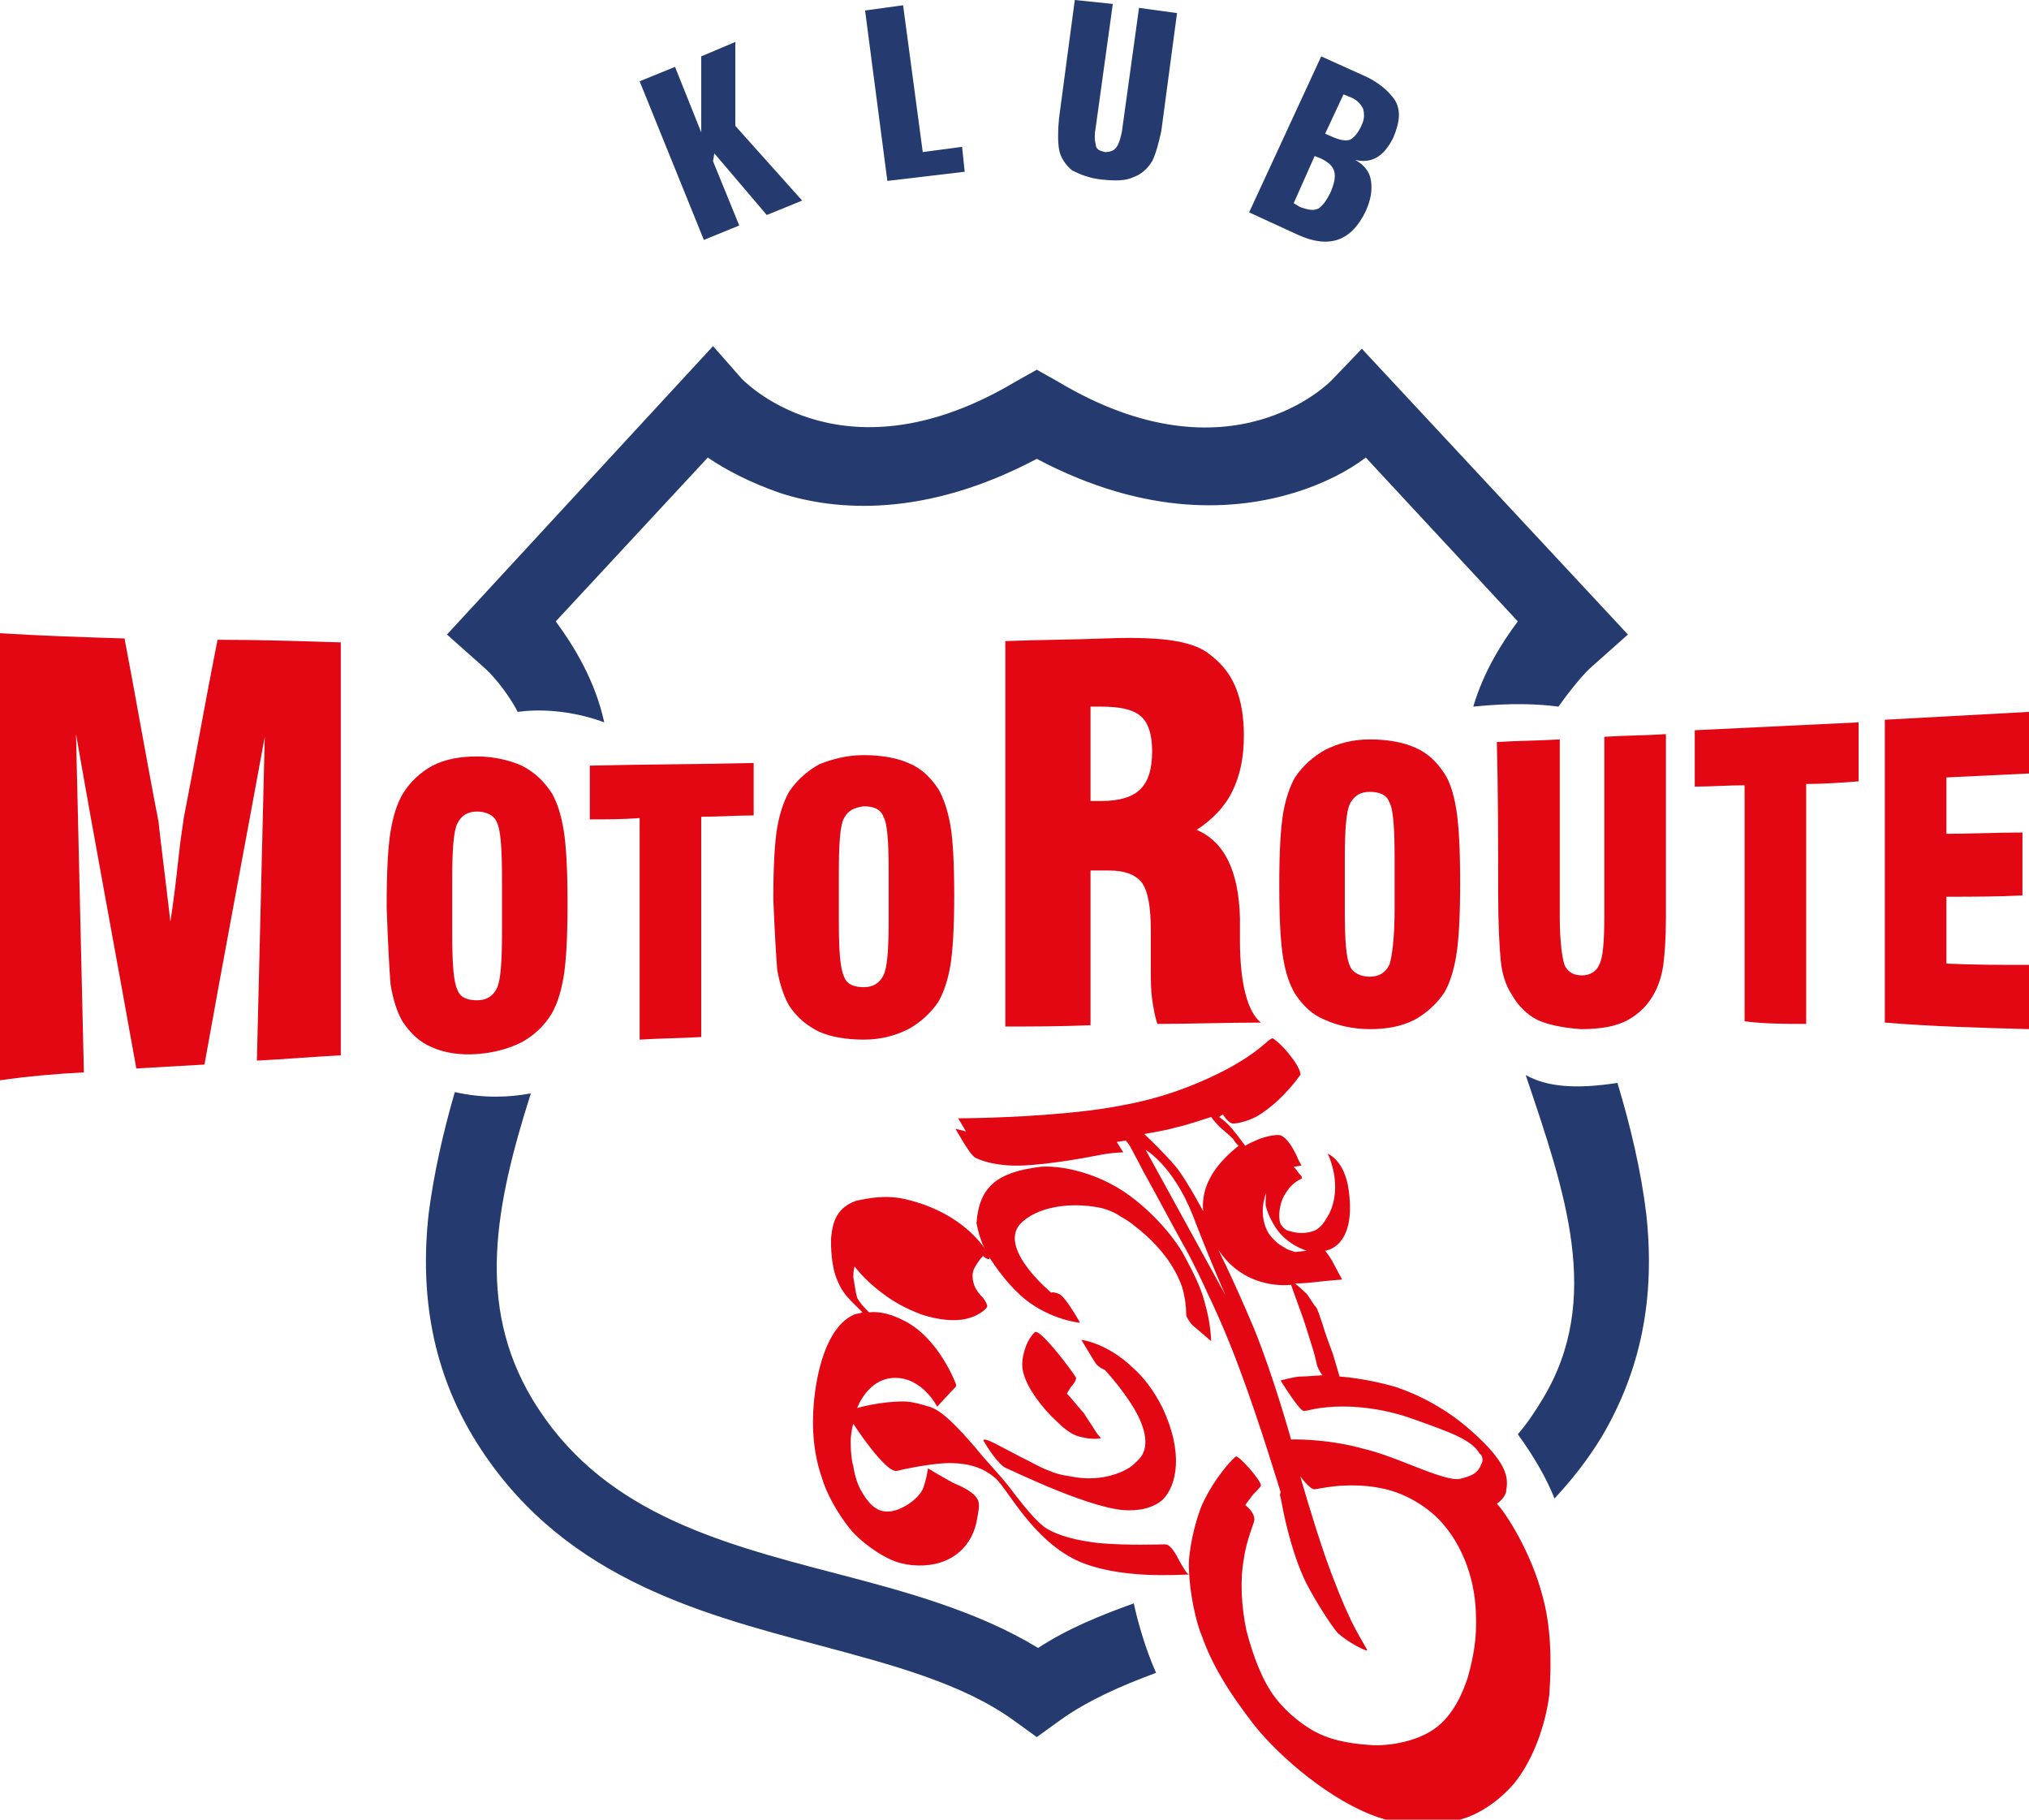 <?xml version="1.0" encoding="utf-8"?>
<!-- Generator: Adobe Illustrator 23.0.1, SVG Export Plug-In . SVG Version: 6.00 Build 0)  -->
<svg version="1.1" id="Logo_MotoRoute_klub" xmlns="http://www.w3.org/2000/svg" xmlns:xlink="http://www.w3.org/1999/xlink"
	 x="0px" y="0px" viewBox="0 0 154.8 138.8" style="enable-background:new 0 0 154.8 138.8;" xml:space="preserve">
<style type="text/css">
	.st0{fill:#253B70;}
	.st1{fill-rule:evenodd;clip-rule:evenodd;fill:#E30613;}
	.st2{fill:#E30613;}
</style>
<g id="Logo_MotoRoute_1_">
	<g id="Erb">
		<path class="st0" d="M125.6,92.6c-0.4-3.3-1.2-6.7-2.2-10c-3.2,0.5-5.4,0.3-7-0.6c3,8.9,5.9,17.1,1.3,24.7c-0.6,1-1.2,1.9-1.9,2.7
			c1.3,1.8,2.2,3.4,2.8,4.9c1.3-1.4,2.5-2.9,3.6-4.7C125.2,104.5,126.3,99,125.6,92.6z"/>
		<path class="st0" d="M79.2,125.7c-4.6-2.8-10.1-4.3-15.5-5.7c-9.2-2.4-18-4.8-23.1-13.3c-4.3-7.2-2.8-14.8-0.1-23.3
			c-1.6,0.3-3.6,0.4-5.8-0.1c-0.9,3.1-1.6,6.2-2,9.3c-0.7,6.4,0.4,12,3.4,17c6.4,10.6,17,13.4,26.4,15.9c5.6,1.5,10.9,2.9,14.8,5.7
			l1.8,1.3l1.8-1.3c2.1-1.5,4.6-2.6,7.3-3.6c-0.8-1.8-1.4-3.9-1.7-5.3C84,123.2,81.5,124.2,79.2,125.7z"/>
		<path class="st0" d="M121.5,50.8l2.7-2.4l-20.3-21.8l-2.3,2.4c-0.1,0.1-7.7,8-20.9,0.1l-1.6-0.9l-1.6,0.9
			c-12.9,7.7-20.4,0.3-20.9-0.2l-2.2-2.5L34.1,48.4l2.7,2.4c0.6,0.5,1.8,1.8,2.7,3.5c1.4-0.2,3.9-0.2,6.6,0.8
			c-0.7-3.2-2.3-5.8-3.7-7.7l11.6-12.5c1.3,0.9,3.2,1.9,5.5,2.7c4.3,1.4,11.1,1.9,19.6-2.6c8.5,4.5,15.3,3.9,19.6,2.6
			c2.3-0.7,4.2-1.7,5.5-2.7l11.6,12.5c-1.2,1.6-2.6,3.8-3.4,6.5c2.9-0.3,5-0.2,6.5,0C119.9,52.5,120.9,51.3,121.5,50.8z"/>
	</g>
	<g id="Motorka">
		<path class="st1" d="M75.1,110c0.1,0.2,1.1,1.8,1.7,2c0.5,0.2,6.8,3.3,9.4,3.2c0.9,0,1.8-0.2,2.5-0.8c1.1-1.1,1.6-3.6,0-7
			c-0.7-1.4-1.5-2.4-2.3-3.1c-2-1.9-3.9-2.1-3.9-2.1s0.9,1.5,1.1,1.8c0.2,0.3,0.7,0.5,0.7,0.5s1.3,1.4,2.2,2.9
			c0.9,1.5,1.3,3.1,0.3,4c-0.3,0.3-0.5,0.5-0.9,0.7c-0.9,0.5-2.3,0.8-3.7,0.6c-0.6-0.1-1.5-0.2-2.1-0.5c-0.6-0.2-1.1-0.5-1.7-0.8
			c-1-0.5-1.9-1-2.5-1.3C74.7,109.5,75.1,110,75.1,110"/>
		<path class="st1" d="M83.6,109.2c-0.3-0.5-0.8-1.2-0.9-1.4c-0.2-0.2-1-1.2-1.3-1.5c0,0,0.1-0.2,0.3-0.5c0.2-0.2,0.4-0.5,0.4-0.7
			c-0.2-0.4-2.6-3.6-3.1-3.5c-0.1,0-0.6,0.6-0.8,1.3c-0.2,0.6-0.3,1.3-0.1,1.9c0.3,1.1,1.4,2.6,2.5,3.6c0.5,0.5,1,0.9,1.5,1.1
			c1.2,0.4,1.9,0.2,1.9,0.2S83.8,109.5,83.6,109.2"/>
		<path class="st1" d="M90,119.1c-0.3-0.6-0.7-1.3-1.1-1.3c-0.5,0-2.8,0.1-5.1-0.1c-1.6-0.2-3-0.5-4.1-1.2c-0.9-0.7-1.8-1.9-2.8-3.2
			c-0.8-1-1.7-1.9-2.5-2.9c-1.3-1.5-2.5-2.8-3.5-3.1c-0.7-0.2-1.3-0.4-2-0.4c-1.8,0-3.5,0.5-3.5,0.5s0.8-2.3,2.9-2.3
			c2.1,0,3.2,2.2,3.2,2.2s1.1-1.2,1.4-1.5c0.1-0.1,0-0.3,0-0.3s-1.3-3.5-4-4.8c-0.8-0.4-1.7-0.7-2.6-0.6c-0.2-0.2-0.7-0.7-0.9-1.1
			c-0.1-0.3-0.2-1-0.3-1.6c0-0.5,0.1-0.8,0.1-0.8s0.8,1.1,2.2,2.1c0.5,0.4,1.6,1.1,3,1.6c1.3,0.4,2.4,0.5,3.3,0.3
			c0.9-0.2,1.5-0.7,1.6-0.9c0.1-0.1-0.2-0.6-0.3-0.7c-0.5-0.5-0.8-1-0.8-1.7c0-0.4,0.2-0.7,0.4-1c0.2-0.3,0.4-0.5,0.4-0.5
			s0.2,0.2,0.3,0.2c0.1,0.1,0.2,0,0.2,0s0-0.2-0.2-0.5c-0.6-1-2.4-3.1-6.1-4c-1.6-0.4-3-0.1-3.9,0.1c-1.7,0.6-1.8,2-1.9,2.9
			c0,0.6,0,2.1,0.5,3.2c0.4,1,0.9,1.4,1.9,2.4c-0.2,0.1-0.5,0.1-0.7,0.2c-2.1,1-2.8,4.5-3,6.6c-0.2,2.1,0,4.1,0.6,5.8
			c0.3,1.1,1.2,2.8,2.3,4.1c1.2,1.3,2.7,2.1,3.3,2.3c1.1,0.4,2.4,0.4,3.4,0.1c1.6-0.5,2.5-1.7,2.8-3.1c0.1-0.6,0.3-1.3,0.1-1.7
			c-0.3-0.6-1.2-1-1.9-1.3c-1.1-0.6-1.9-1.1-1.9-1.1s-0.1,0.8-0.4,1.6c-0.4,0.8-1.7,1.7-2.7,1.7c-0.9,0-1.5-0.7-2-1.6
			c-0.2-0.3-0.5-1.1-0.6-1.9c-0.1-0.2-0.2-1-0.2-1.8c0-0.5,0.1-1.1,0.2-1.4c0,0,2.4,3.7,3.3,3.6c1.7-0.4,3.3-0.6,4-0.6
			c1.8,0,2.8,0.5,3.6,1.2c1,1,2.8,4.6,6.1,6.2c3.2,1.5,7.9,1.1,8.6,1.1C90.5,120,90.3,119.6,90,119.1"/>
		<path class="st1" d="M75.3,95.6c0.7,1.2,1.8,2.6,2.9,3.5c2,1.6,4.2,1.8,4.2,1.8s-1.1-2-1.6-2.2c-0.5-0.2-0.6-0.1-0.6-0.1
			s-4-3.3-2.4-5.2c1.3-1.4,3.9-1.7,6-1.3c0.6,0.1,1.3,0.4,1.7,0.7c0.6,0.3,1.2,0.8,1.9,1.4c1.1,1,2.2,2.3,2.8,4
			c0.2,0.7,0.3,1.4,0.3,2.1c0,0.1,0.2,0.5,0.5,0.8c0.6,0.5,1.4,1.2,1.4,1.2s0-1.3-0.5-3c-0.3-1.2-1-2.5-1.7-3.8
			c-1.1-1.8-2.9-3.6-4.6-4.7c-2.5-1.6-5.1-1.9-6.2-1.8c-3.3,0.4-4.7,1.5-4.9,4.3C74.6,93.8,74.8,94.7,75.3,95.6"/>
		<path class="st1" d="M117.7,121.8c-0.9-3.5-2.9-6.5-3.5-7.1c0,0,0.6-0.4,0.7-0.9c0.1-0.8,0.5-1.9-2.7-4.7
			c-1.8-1.6-3.9-2.7-5.7-3.3c-2.4-0.7-4.3-0.8-4.3-0.8s-0.2-0.7-0.5-1.7c-0.3-0.8-0.6-1.6-0.8-2.3c-0.2-0.6-0.4-1.2-0.5-1.3
			c-0.2-0.2-0.4-0.6-0.7-1c-0.4-0.4-0.9-0.8-0.9-0.8s0.7,0,1.5-0.1c0.8-0.1,2.1-0.2,2.1-0.2s-0.5-0.9-0.7-1.3
			c-0.2-0.4-0.6-0.9-0.6-0.9s2.4-0.2,1.8-4.6c-0.3-2.3-1.6-2.8-1.6-2.8s1.2,2.4,0.1,4.6c-0.3,0.5-0.6,1.1-1.2,1.3
			c-0.6,0.2-1.2,0.2-1.8,0c-0.1,0-0.4-0.1-0.6-0.4c-0.2-0.2-0.2-0.6-0.2-0.8c0-0.6,0.2-1.3,0.5-1.7c0.4-0.7,1-1,1.2-1.1
			c0.1-0.1-0.1-0.3-0.2-0.4c-0.2-0.3-0.4-0.5-0.4-0.5s0.6-0.1,0.6-0.1c0,0-0.2-0.3-0.4-0.8c-0.3-0.6-0.7-1.3-1.2-1.5
			c-0.3-0.1-1.3,0.1-1.9,0.4c-0.5,0.2-0.8,0.4-0.8,0.4s-0.5-0.7-1-1.3c-0.5-0.6-1-0.9-1-0.9l0.3-0.2c0,0,0.4,0.7,0.8,0.7
			c0.2,0,0.9-0.1,1.7-0.5c1.1-0.6,2.4-1.8,3.4-3.2c0.1-0.1-0.2-0.8-0.7-1.4c-0.5-0.7-1.2-1.3-1.4-1.4c-0.3,0-0.8,0.8-2.7,1.9
			c-0.8,0.5-3.1,1.7-5.8,2.5c-3,0.9-6.2,1.2-7.3,1.3c-4.2,0.4-8.2,0.4-8.2,0.4l0.6,1l-0.8-0.2c0,0,1.1,2,1.5,2.2
			c0.2,0.1,1.4,0.7,3.7,0.6c1.9-0.1,4.3-0.5,5.8-0.8c1-0.2,1.8-0.2,1.8-0.2l-0.5-0.8l0.7-0.1c0,0,0.1,0.1,0.3,0.4
			c0.2,0.4,0.6,1.1,1,1.9c0.9,1.6,2,3.7,3,5.5c0.8,1.4,1.6,3.1,2,4c0.2,0.4,1.3,2.7,2.4,5.7c1.5,4,3,9,3.1,9.3c0,0.1-0.1,0.2,0,0.4
			c0.2,1.1,0.7,3.7,1.7,6c0.5,1.2,2.2,3.9,2.7,4.4c0.8,0.7,2,1.3,2.2,1.3c0.1,0-0.8-1.3-1.5-2.9c-0.2-0.4-1-2.3-1.7-4.3
			c-1-2.9-1.9-6.1-1.9-6.1s0.7,1,1.1,1c0.2,0,2.4-0.6,5-0.1c2.2,0.4,4.1,1.8,5,3c1,1.2,2.2,3.5,2.3,6.5c0.1,2-0.2,3.4-0.6,4.9
			c-0.3,0.9-1,2.9-2.6,4c-1.6,1.1-3.9,1.3-4.9,1.2c-1.6-0.1-3.2-0.4-4.5-1.2c-0.5-0.3-1.7-1.1-2.7-2.4c-1-1.3-1.7-3.2-2.2-5.1
			c-0.4-1.9-0.5-3.9-0.2-5.5c0.2-1.5,0.8-2.7,0.8-3c0-0.6-0.7-1.1-0.7-1.1s0.3-0.4,0.6-0.8c0.3-0.3,0.6-0.6,0.6-0.7
			c0-0.4-1.7-2.3-1.9-2.2c-0.1,0-1.6,1.5-2.6,3.7c-0.3,0.7-0.9,2.6-1,4.4c0,2.3,0.6,4.7,1,5.6c0.7,2,1.9,4.1,4,6.8
			c2,2.5,5.9,5.8,9.4,7c1.7,0.6,4.3,0.9,6.6,0.1c1.9-0.6,3.5-2.2,4-2.9c1.3-1.7,2.2-4.2,2.5-6.5C118.4,126.5,118.3,124,117.7,121.8
			 M96.6,91c0,0-0.1,0.9,0,1.1c0.1,0.3,0.2,0.7,0.7,1.5c0.9,1.4,2.4,1.8,2.4,1.8l-0.9,0.1c-0.6-0.2-0.6-0.2-0.9-0.4
			c-0.4-0.2-0.8-0.6-1.1-1C95.9,92.6,96.6,91,96.6,91 M87.3,86.5c0,0,1.8-0.3,2.4-0.5c0.6-0.1,2.7-0.8,2.7-0.8s0.2,0.3,0.7,0.8
			c0.2,0.2,0.4,0.3,1,0.9c0.1,0.2,0.2,0.3,0.4,0.5c0,0-1.5,1.1-2.2,2.5c-0.7,1.3-0.5,2.5-0.5,2.5s-1.1-2.1-2-3.3
			C88.8,87.9,87.3,86.5,87.3,86.5 M87.4,87.7c0,0,2.1,1.2,3.6,5c1.5,3.9,2.5,6.1,2.5,6.1L87.4,87.7z M113,111.7
			c-0.1,0.3-0.3,0.6-0.7,0.8c-0.2,0.1-0.5,0.2-0.9,0.3c-0.4,0.1-1.2-0.1-2.3-0.5c-1.4-0.5-3.4-1.4-5.1-1.8c-2.9-0.8-5.5-0.7-5.5-0.7
			s-1.3-4.7-2.8-8.4c-1.8-4.3-3-6.5-2.7-6c2.1,3.1,5.5,2.6,5.5,2.6s0.6,1.7,0.9,2.5c0.1,0.3,0.4,1.2,0.7,2.2
			c0.2,0.6,0.3,1.1,0.4,1.5c0.2,0.5,0.4,0.7,0.4,0.7s-1.3,0.1-1.7,0.1c-0.4,0-1.5,0.3-1.5,0.3s1.3,2.1,1.7,2.3
			c0.3,0.1,0.6-0.2,2.4-0.3c0.2,0,2.8-0.2,5.9,0.9c2.8,1,4.6,1.6,5.2,2.7C113.1,111,113.2,111.4,113,111.7"/>
	</g>
	<g id="KLUB">
		<g>
			<path class="st0" d="M53.7,18.3l2.7-1.1l-2-4.9l0.1-0.6l4,4.7l2.7-1.1l-5.1-5.7l0-6.4l-2.6,1.1l0,5.8l-2-5l-2.7,1.1L53.7,18.3z"
				/>
			<path class="st0" d="M67.7,13.8l5.9-0.7l-0.2-1.9l-3,0.4L68.9,0.4L66,0.8L67.7,13.8z"/>
			<path class="st0" d="M84.1,13.7c1,0.1,1.8,0.1,2.4-0.2c0.6-0.2,1.1-0.7,1.4-1.2c0.3-0.6,0.5-1.4,0.7-2.3l1.2-9l-2.9-0.4l-1.3,9.4
				c-0.1,0.5-0.2,0.9-0.4,1.2c-0.2,0.3-0.5,0.4-0.9,0.4c-0.4-0.1-0.7-0.2-0.7-0.6c-0.1-0.3-0.1-0.8,0-1.3l1.3-9.4L82,0l-1.2,9
				c-0.1,1-0.1,1.8,0,2.4c0.1,0.6,0.5,1.2,1,1.6C82.4,13.3,83.1,13.6,84.1,13.7L84.1,13.7z"/>
			<path class="st0" d="M95.3,16.2l3.7,1.7c2.4,1.1,4.1,0.5,5.2-1.8c0.4-0.9,0.5-1.6,0.4-2.3c-0.1-0.7-0.5-1.2-1.2-1.6
				c1.3,0.3,2.2-0.3,2.9-1.7c0.5-1.2,0.6-2.1,0.1-2.9c-0.5-0.7-1.3-1.4-2.5-1.9l-3.1-1.4L95.3,16.2z M101.1,10.2l1.4-3l0.5,0.2
				c0.5,0.2,0.8,0.5,1,0.9c0.1,0.4,0.1,0.8-0.1,1.2c-0.2,0.5-0.5,0.9-0.8,1.1c-0.3,0.2-0.8,0.1-1.3-0.1L101.1,10.2z M98.7,15.5
				l1.6-3.6l0.5,0.2c0.6,0.3,0.9,0.6,1,1c0.1,0.4,0,0.9-0.3,1.6c-0.3,0.6-0.6,1-0.9,1.2c-0.4,0.2-0.8,0.1-1.4-0.1L98.7,15.5z"/>
		</g>
	</g>
	<g id="MotoRoute">
		<path class="st2" d="M6.4,81.8C6.2,73.2,6,64.6,5.8,56c1.5,8.6,3.1,17.1,4.6,25.5c1.7-0.1,3.4-0.2,5.2-0.3
			c1.5-8.4,3.1-16.8,4.6-25c-0.2,8.2-0.4,16.5-0.6,24.7c2.1-0.1,4.3-0.3,6.4-0.4c0-10.5,0-21,0-31.5c-3.1-0.1-6.3-0.2-9.4-0.2
			c-0.9,4.5-1.7,9.1-2.6,13.7c0,0.2-0.2,1.2-0.4,3.1c-0.2,1.9-0.4,3.4-0.6,4.7c-0.2-1.7-0.4-3.4-0.6-5c-0.2-1.7-0.3-2.5-0.3-2.6
			c-0.9-4.6-1.7-9.3-2.6-14c-3.2-0.1-6.3-0.2-9.5-0.4c0,11.4,0,22.7,0,34.1C2.1,82.1,4.3,81.9,6.4,81.8z"/>
		<path class="st2" d="M37.9,75.4c-0.3,0.6-0.8,0.9-1.5,0.9c-0.7,0-1.3-0.2-1.5-0.8c-0.3-0.6-0.4-2-0.4-4.4c0-1.3,0-2.6,0-3.9
			c0-2.4,0.1-3.8,0.4-4.4c0.3-0.6,0.8-0.9,1.5-0.9c0.7,0,1.3,0.3,1.5,0.8c0.3,0.6,0.4,2,0.4,4.4c0,1.3,0,2.6,0,3.9
			C38.3,73.4,38.2,74.8,37.9,75.4z M29.8,75.1c0.2,1.2,0.5,2.1,0.9,2.8c0.6,0.9,1.3,1.6,2.3,2c0.9,0.4,2.1,0.6,3.4,0.5
			c1.3-0.1,2.4-0.4,3.4-0.9c0.9-0.5,1.7-1.2,2.3-2.2c0.4-0.7,0.7-1.6,0.9-2.8c0.2-1.2,0.3-3,0.3-5.6c0-2.5-0.1-4.4-0.3-5.6
			c-0.2-1.2-0.5-2.1-0.9-2.8c-0.6-0.9-1.3-1.6-2.3-2.1c-0.9-0.4-2.1-0.7-3.4-0.7c-1.3,0-2.4,0.2-3.4,0.7c-0.9,0.5-1.7,1.2-2.3,2.2
			c-0.4,0.7-0.7,1.6-0.9,2.8c-0.2,1.2-0.3,3.1-0.3,5.8C29.6,72,29.7,73.9,29.8,75.1z"/>
		<path class="st2" d="M53.5,79.1c0-5.6,0-11.2,0-16.8c1.3,0,2.7-0.1,4-0.1c0-1.3,0-2.7,0-4c-4.2,0.1-8.4,0.1-12.5,0.2
			c0,1.4,0,2.7,0,4.1c1.3,0,2.5,0,3.8-0.1c0,5.6,0,11.3,0,16.9C50.3,79.2,51.9,79.2,53.5,79.1z"/>
		<path class="st2" d="M67.4,74.4c-0.3,0.6-0.8,0.9-1.5,0.9c-0.7,0-1.3-0.2-1.5-0.8c-0.3-0.6-0.4-2-0.4-4.2c0-1.2,0-2.5,0-3.7
			c0-2.3,0.1-3.7,0.4-4.2c0.3-0.6,0.8-0.8,1.5-0.9c0.7,0,1.3,0.2,1.5,0.8c0.3,0.5,0.4,1.9,0.4,4.2c0,1.2,0,2.5,0,3.7
			C67.8,72.4,67.7,73.8,67.4,74.4z M59.3,74c0.2,1.1,0.5,2,0.9,2.7c0.6,0.9,1.3,1.5,2.3,2c0.9,0.4,2.1,0.6,3.4,0.6
			c1.3,0,2.4-0.3,3.4-0.8c0.9-0.5,1.7-1.2,2.3-2.1c0.4-0.7,0.7-1.6,0.9-2.7c0.2-1.2,0.3-3,0.3-5.4c0-2.5-0.1-4.3-0.3-5.4
			c-0.2-1.1-0.5-2-0.9-2.7c-0.6-0.9-1.3-1.6-2.3-2c-0.9-0.4-2.1-0.6-3.4-0.6c-1.3,0-2.4,0.3-3.4,0.7c-0.9,0.5-1.7,1.2-2.3,2.1
			c-0.4,0.7-0.7,1.6-0.9,2.7c-0.2,1.2-0.3,3-0.3,5.5C59.1,71,59.2,72.8,59.3,74z"/>
		<path class="st2" d="M83.2,53.9c0.1,0,0.3,0,0.4,0c0.2,0,0.3,0,0.4,0c1.4,0,2.4,0.2,3,0.7s0.9,1.4,0.9,2.7c0,1.4-0.3,2.3-0.9,2.9
			c-0.6,0.6-1.6,0.9-3,0.9c-0.1,0-0.2,0-0.4,0c-0.2,0-0.3,0-0.4,0C83.2,58.6,83.2,56.3,83.2,53.9z M83.2,78.2c0-3.9,0-7.8,0-11.8
			c0.5,0,0.9,0,1.4,0c1.2,0,2,0.3,2.5,0.9c0.5,0.7,0.7,1.9,0.7,3.7c0,0.2,0,0.6,0,1.3c0,0.7,0,1.2,0,1.7c0,0.8,0,1.5,0.1,2.2
			c0.1,0.7,0.2,1.3,0.4,1.9c2.6,0,5.3-0.1,7.9-0.1c-1-0.8-1.6-2.9-1.6-6.3c0-0.7,0-1.2,0-1.6c0,0,0,0,0-0.1
			c-0.1-3.6-1.2-5.8-3.3-6.7c1.2-0.8,2.1-1.7,2.7-2.9c0.6-1.2,0.9-2.6,0.9-4.3c0-1.4-0.2-2.6-0.6-3.6c-0.4-1-1-1.8-1.9-2.5
			c-0.7-0.6-1.6-0.9-2.7-1.1c-1.1-0.2-2.9-0.3-5.4-0.2c-2.5,0.1-5.1,0.1-7.6,0.2c0,9.8,0,19.6,0,29.4C78.7,78.3,80.9,78.3,83.2,78.2
			z"/>
		<path class="st2" d="M106,73.6c-0.3,0.6-0.8,0.9-1.5,0.9c-0.7,0-1.3-0.3-1.5-0.8c-0.3-0.6-0.4-2-0.4-4.3c0-1.3,0-2.5,0-3.8
			c0-2.3,0.1-3.7,0.4-4.3c0.3-0.6,0.8-0.9,1.5-0.9c0.7,0,1.3,0.2,1.5,0.8c0.3,0.5,0.4,2,0.4,4.3c0,1.3,0,2.5,0,3.8
			C106.4,71.6,106.2,73,106,73.6z M97.9,73.1c0.2,1.2,0.5,2,0.9,2.7c0.6,0.9,1.3,1.6,2.3,2c0.9,0.4,2.1,0.7,3.4,0.7
			c1.3,0,2.4-0.2,3.4-0.7c0.9-0.5,1.7-1.2,2.3-2.1c0.4-0.7,0.7-1.6,0.9-2.8c0.2-1.2,0.3-3,0.3-5.6c0-2.5-0.1-4.4-0.3-5.6
			c-0.2-1.2-0.5-2.1-0.9-2.7c-0.6-0.9-1.3-1.6-2.3-2c-0.9-0.4-2.1-0.6-3.4-0.6c-1.3,0-2.4,0.3-3.4,0.8c-0.9,0.5-1.7,1.2-2.3,2.1
			c-0.4,0.7-0.7,1.6-0.9,2.7c-0.2,1.2-0.3,3-0.3,5.5C97.6,70.1,97.7,71.9,97.9,73.1L97.9,73.1z"/>
		<path class="st2" d="M114.3,68.1c0,2.4,0.1,4.2,0.2,5.2c0.1,1,0.4,1.9,0.8,2.5c0.5,0.9,1.2,1.6,2,2c0.9,0.4,2,0.6,3.3,0.7
			c1.5,0,2.7-0.2,3.6-0.7c0.9-0.5,1.6-1.2,2.1-2.2c0.3-0.6,0.5-1.3,0.6-2c0.1-0.8,0.2-2,0.2-3.6c0-4.7,0-9.4,0-14
			c-1.6,0.1-3.1,0.1-4.7,0.2c0,4.5,0,9.1,0,13.6c0,2-0.1,3.3-0.4,3.8c-0.2,0.5-0.7,0.8-1.3,0.8c-0.6,0-1-0.2-1.3-0.7
			c-0.2-0.5-0.4-1.8-0.4-3.8c0-4.5,0-9,0-13.5c-1.6,0.1-3.2,0.1-4.8,0.2C114.3,60.4,114.3,64.2,114.3,68.1z"/>
		<path class="st2" d="M137.8,78.1c0-6.1,0-12.2,0-18.3c1.3,0,2.7-0.1,4-0.2c0-1.5,0-3,0-4.5c-4.2,0.2-8.4,0.4-12.5,0.6
			c0,1.4,0,2.9,0,4.3c1.3,0,2.5-0.1,3.8-0.1c0,6,0,12,0,18C134.6,78.1,136.2,78.1,137.8,78.1z"/>
		<path class="st2" d="M154.8,78.5c0-1.6,0-3.2,0-4.9c-2.1,0-4.2,0-6.3-0.1c0-1.7,0-3.4,0-5.1c1.9,0,3.9,0,5.8-0.1
			c0-1.6,0-3.2,0-4.8c-1.9,0-3.9,0.1-5.8,0.1c0-1.4,0-2.9,0-4.3c2.1-0.1,4.2-0.2,6.3-0.3c0-1.6,0-3.1,0-4.7c-3.7,0.2-7.3,0.4-11,0.6
			c0,7.7,0,15.4,0,23.1C147.5,78.3,151.1,78.4,154.8,78.5z"/>
	</g>
</g>
</svg>
